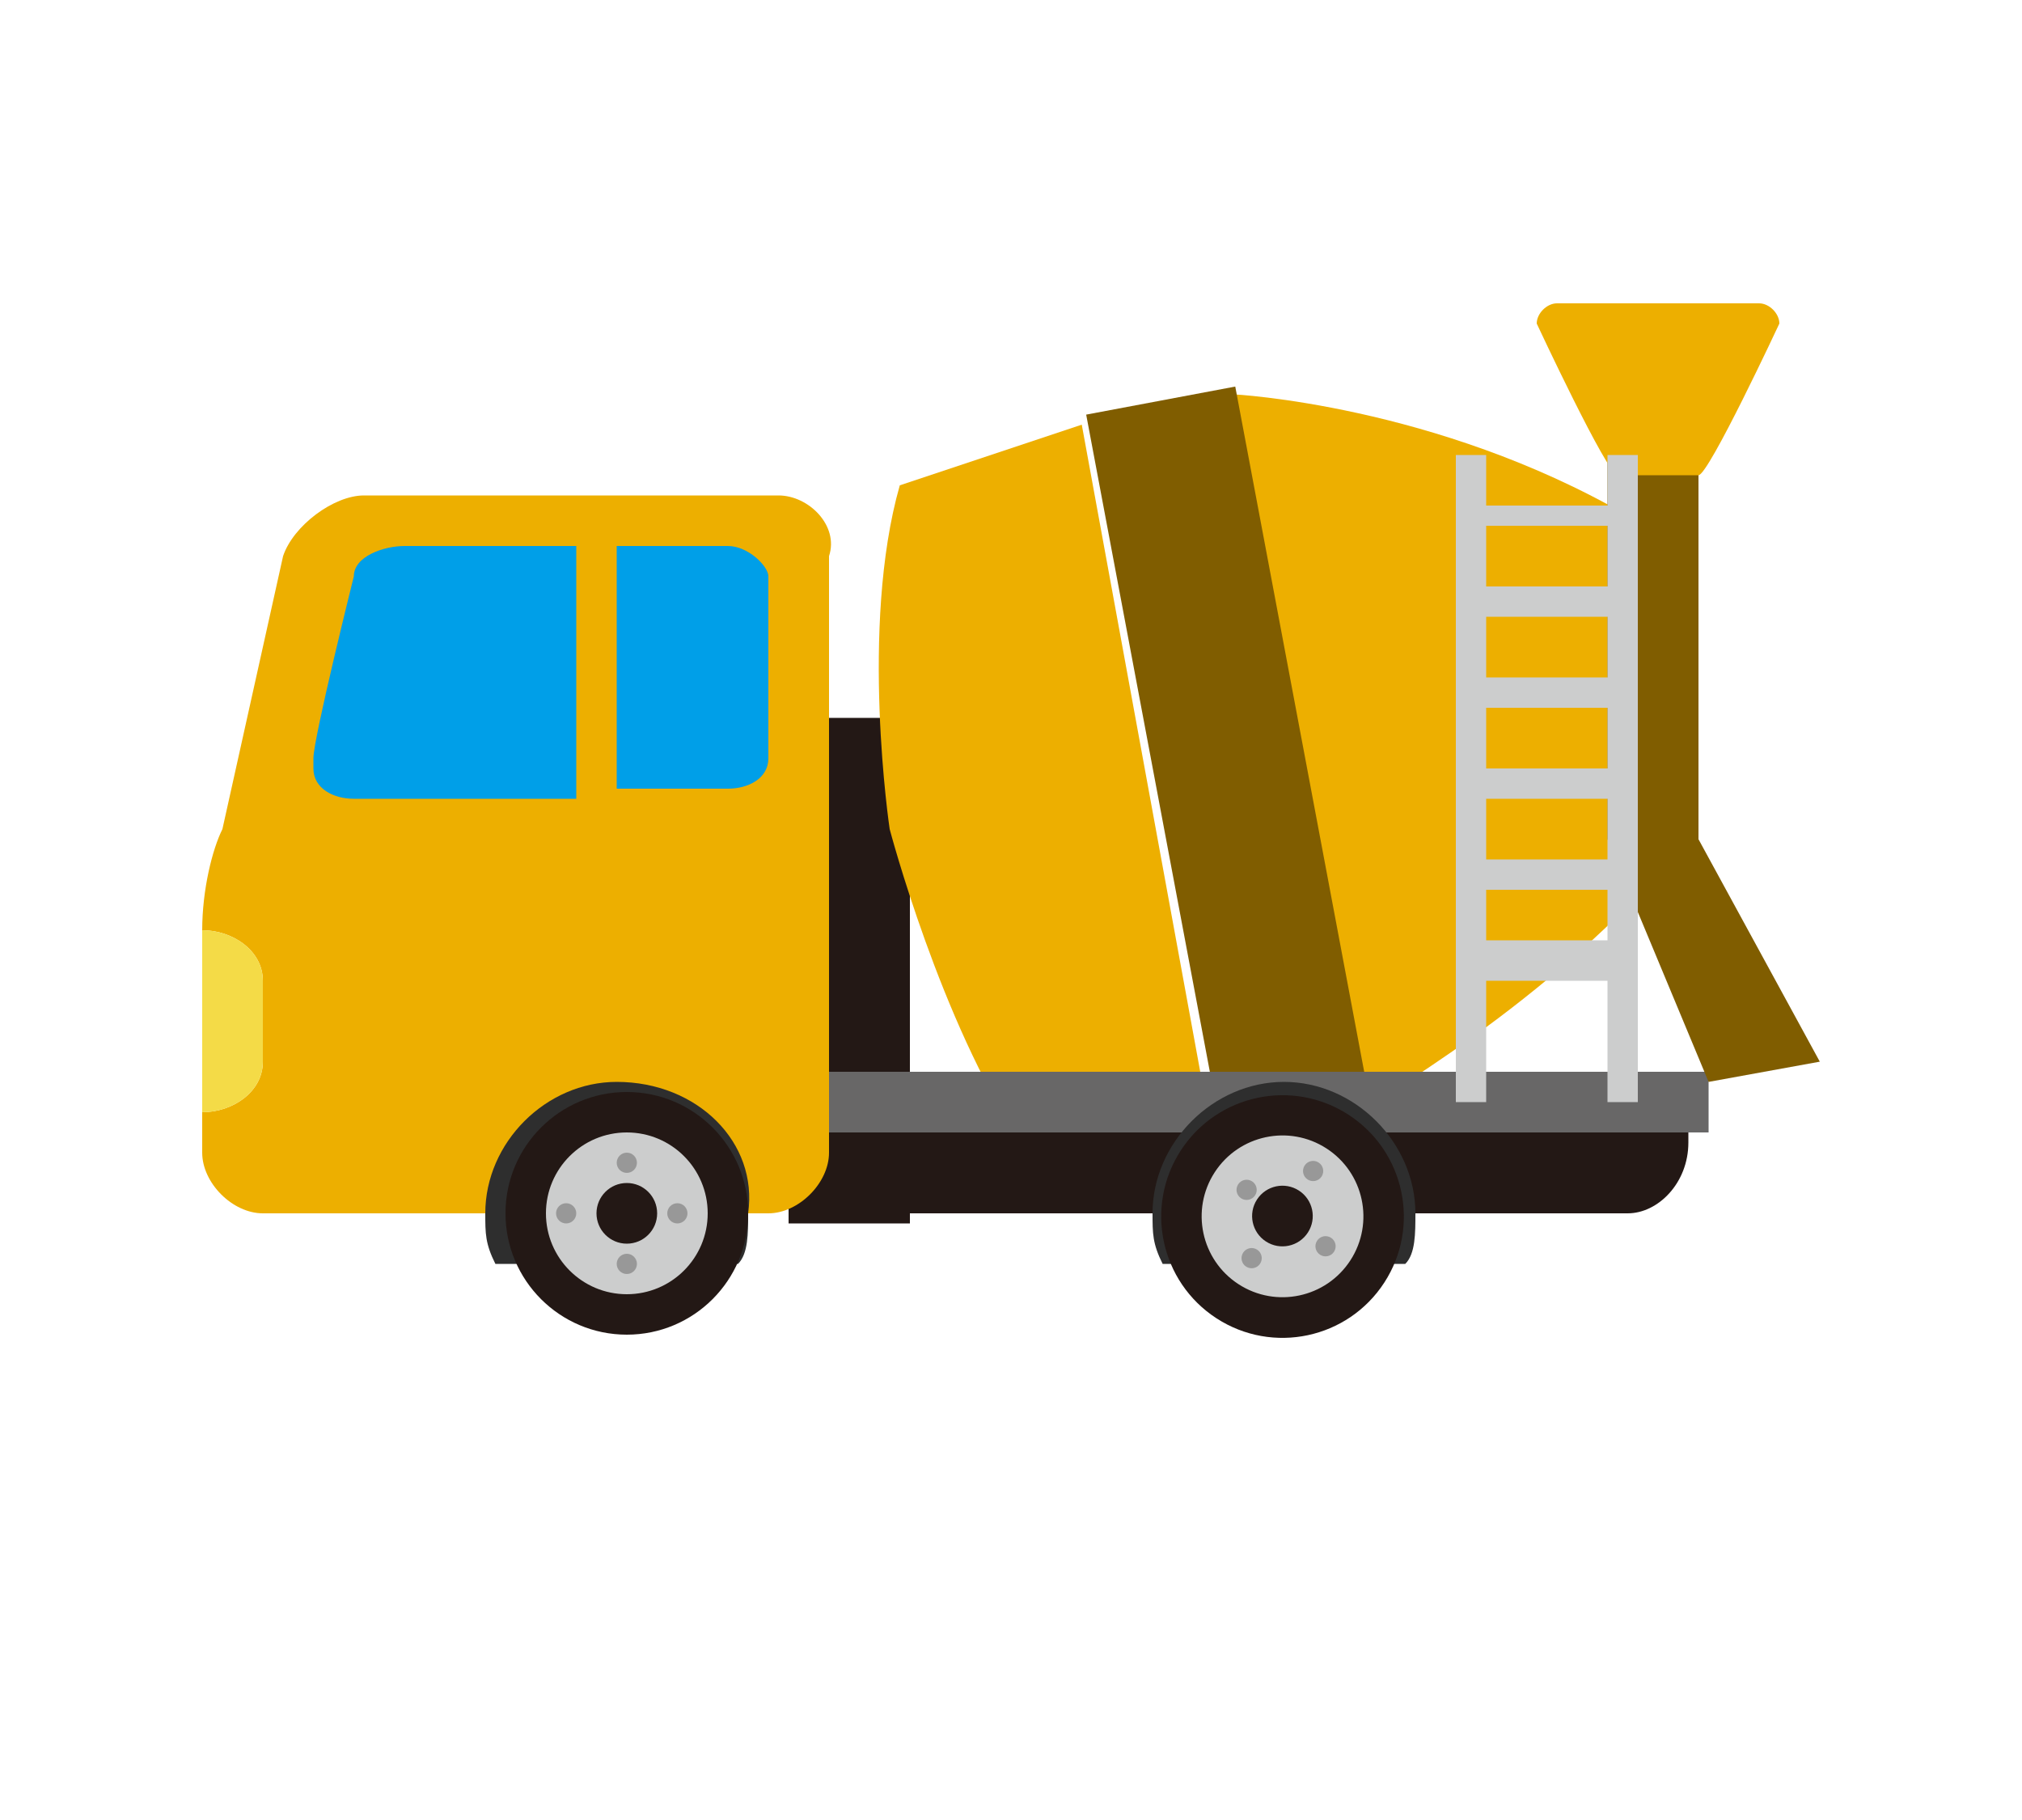<?xml version="1.0" encoding="utf-8"?>
<!-- Generator: Adobe Illustrator 19.2.1, SVG Export Plug-In . SVG Version: 6.00 Build 0)  -->
<svg version="1.1" id="レイヤー_1" xmlns="http://www.w3.org/2000/svg" xmlns:xlink="http://www.w3.org/1999/xlink" x="0px"
	 y="0px" width="20px" height="18px" viewBox="0 0 20 18" style="enable-background:new 0 0 20 18;" xml:space="preserve">
<style type="text/css">
	.st0{fill:#231815;}
	.st1{fill:#EDAF00;}
	.st2{fill:#805D00;}
	.st3{fill:#686767;}
	.st4{fill:#2E2E2E;}
	.st5{fill:#CCCDCD;}
	.st6{fill:#989898;}
	.st7{fill:#F4DB47;}
	.st8{fill:#009FE8;}
</style>
<g>
	<rect x="7.8" y="7.1" class="st0" width="1.2" height="5"/>
	<g>
		<path class="st1" d="M16.7,8.3l-0.3-1.6l-0.3-1.6c-1.9-1.1-3.9-1.2-3.9-1.2l1.3,7.1C13.5,10.9,15.3,10,16.7,8.3z"/>
		<rect x="11.4" y="3.9" transform="matrix(0.983 -0.185 0.185 0.983 -1.184 2.376)" class="st2" width="1.5" height="7.2"/>
		<path class="st1" d="M8.9,4.8C8.5,6.2,8.8,8.2,8.8,8.2s0.5,1.9,1.3,3.1l1.9,0l-1.3-7.1L8.9,4.8z"/>
	</g>
	<path class="st0" d="M8.4,11.2v0.1C8.4,11.7,8.7,12,9,12h2.5h2.4h2.2c0.3,0,0.6-0.3,0.6-0.7v-0.1H8.4z"/>
	<rect x="8.1" y="10.6" class="st3" width="8.8" height="0.6"/>
	<path class="st4" d="M12.7,10.7c-0.7,0-1.3,0.6-1.3,1.3c0,0.2,0,0.3,0.1,0.5h2.4C14,12.4,14,12.2,14,12
		C14,11.3,13.4,10.7,12.7,10.7z"/>
	<g>
		<ellipse transform="matrix(0.544 -0.839 0.839 0.544 -4.291 16.159)" class="st0" cx="12.7" cy="12" rx="1.2" ry="1.2"/>
		<ellipse transform="matrix(0.544 -0.839 0.839 0.544 -4.291 16.157)" class="st5" cx="12.7" cy="12" rx="0.8" ry="0.8"/>
		<ellipse transform="matrix(0.544 -0.839 0.839 0.544 -4.292 16.154)" class="st0" cx="12.7" cy="12" rx="0.3" ry="0.3"/>
		<g>
			<ellipse transform="matrix(0.544 -0.839 0.839 0.544 -3.816 16.178)" class="st6" cx="13" cy="11.6" rx="0.1" ry="0.1"/>
			<ellipse transform="matrix(0.542 -0.84 0.84 0.542 -4.248 15.704)" class="st6" cx="12.3" cy="11.8" rx="0.1" ry="0.1"/>
			<ellipse transform="matrix(0.543 -0.84 0.84 0.543 -4.769 16.126)" class="st6" cx="12.4" cy="12.4" rx="0.1" ry="0.1"/>
			<ellipse transform="matrix(0.542 -0.84 0.84 0.542 -4.321 16.663)" class="st6" cx="13.1" cy="12.3" rx="0.1" ry="0.1"/>
		</g>
	</g>
	<g>
		<path class="st1" d="M7.7,4.9H3.6c-0.3,0-0.7,0.3-0.8,0.6L2.2,8.2C2.1,8.4,2,8.8,2,9.2c0.3,0,0.6,0.2,0.6,0.5v0.8
			C2.6,10.8,2.3,11,2,11v0.4c0,0.3,0.3,0.6,0.6,0.6h2.3h2.4h0.3c0.3,0,0.6-0.3,0.6-0.6V5.5C8.3,5.2,8,4.9,7.7,4.9z"/>
		<g>
			<path class="st7" d="M2.6,10.5V9.7c0-0.3-0.3-0.5-0.6-0.5c0,0.1,0,0.2,0,0.2V11C2.3,11,2.6,10.8,2.6,10.5z"/>
			<g>
				<path class="st8" d="M4,5.4c-0.2,0-0.5,0.1-0.5,0.3c0,0-0.4,1.6-0.4,1.8v0.1c0,0.2,0.2,0.3,0.4,0.3h2.2V5.4H4z"/>
				<path class="st8" d="M7.2,5.4H6.1v2.4h1.1c0.2,0,0.4-0.1,0.4-0.3V5.7C7.6,5.6,7.4,5.4,7.2,5.4z"/>
			</g>
		</g>
		<path class="st4" d="M6.1,10.7c-0.7,0-1.3,0.6-1.3,1.3c0,0.2,0,0.3,0.1,0.5h2.1h0.3c0.1-0.1,0.1-0.3,0.1-0.5
			C7.5,11.3,6.9,10.7,6.1,10.7z"/>
		<g>
			<circle class="st0" cx="6.2" cy="12" r="1.2"/>
			<circle class="st5" cx="6.2" cy="12" r="0.8"/>
			<circle class="st0" cx="6.2" cy="12" r="0.3"/>
			<g>
				<circle class="st6" cx="6.2" cy="11.5" r="0.1"/>
				<circle class="st6" cx="5.6" cy="12" r="0.1"/>
				<circle class="st6" cx="6.2" cy="12.5" r="0.1"/>
				<circle class="st6" cx="6.7" cy="12" r="0.1"/>
			</g>
		</g>
	</g>
	<polygon class="st2" points="18,10.5 16.9,10.7 15.9,8.3 15.9,4.5 16.8,4.5 16.8,8.3 	"/>
	<path class="st1" d="M16.8,4.7h-0.8c-0.1,0-0.8-1.5-0.8-1.5c0-0.1,0.1-0.2,0.2-0.2h2c0.1,0,0.2,0.1,0.2,0.2
		C17.6,3.2,16.9,4.7,16.8,4.7z"/>
	<path class="st5" d="M15.9,4.5v0.5h-0.6h-0.6V4.5h-0.3v6.4h0.3V9.7h0.6h0.6v1.2h0.3V4.5H15.9z M15.9,9.3h-0.6h-0.6V8.8h0.6h0.6V9.3
		z M15.9,8.5h-0.6h-0.6V7.9h0.6h0.6V8.5z M15.9,7.6h-0.6h-0.6V7h0.6h0.6V7.6z M15.9,6.7h-0.6h-0.6V6.1h0.6h0.6V6.7z M15.9,5.8h-0.6
		h-0.6V5.2h0.6h0.6V5.8z"/>
</g>
</svg>
